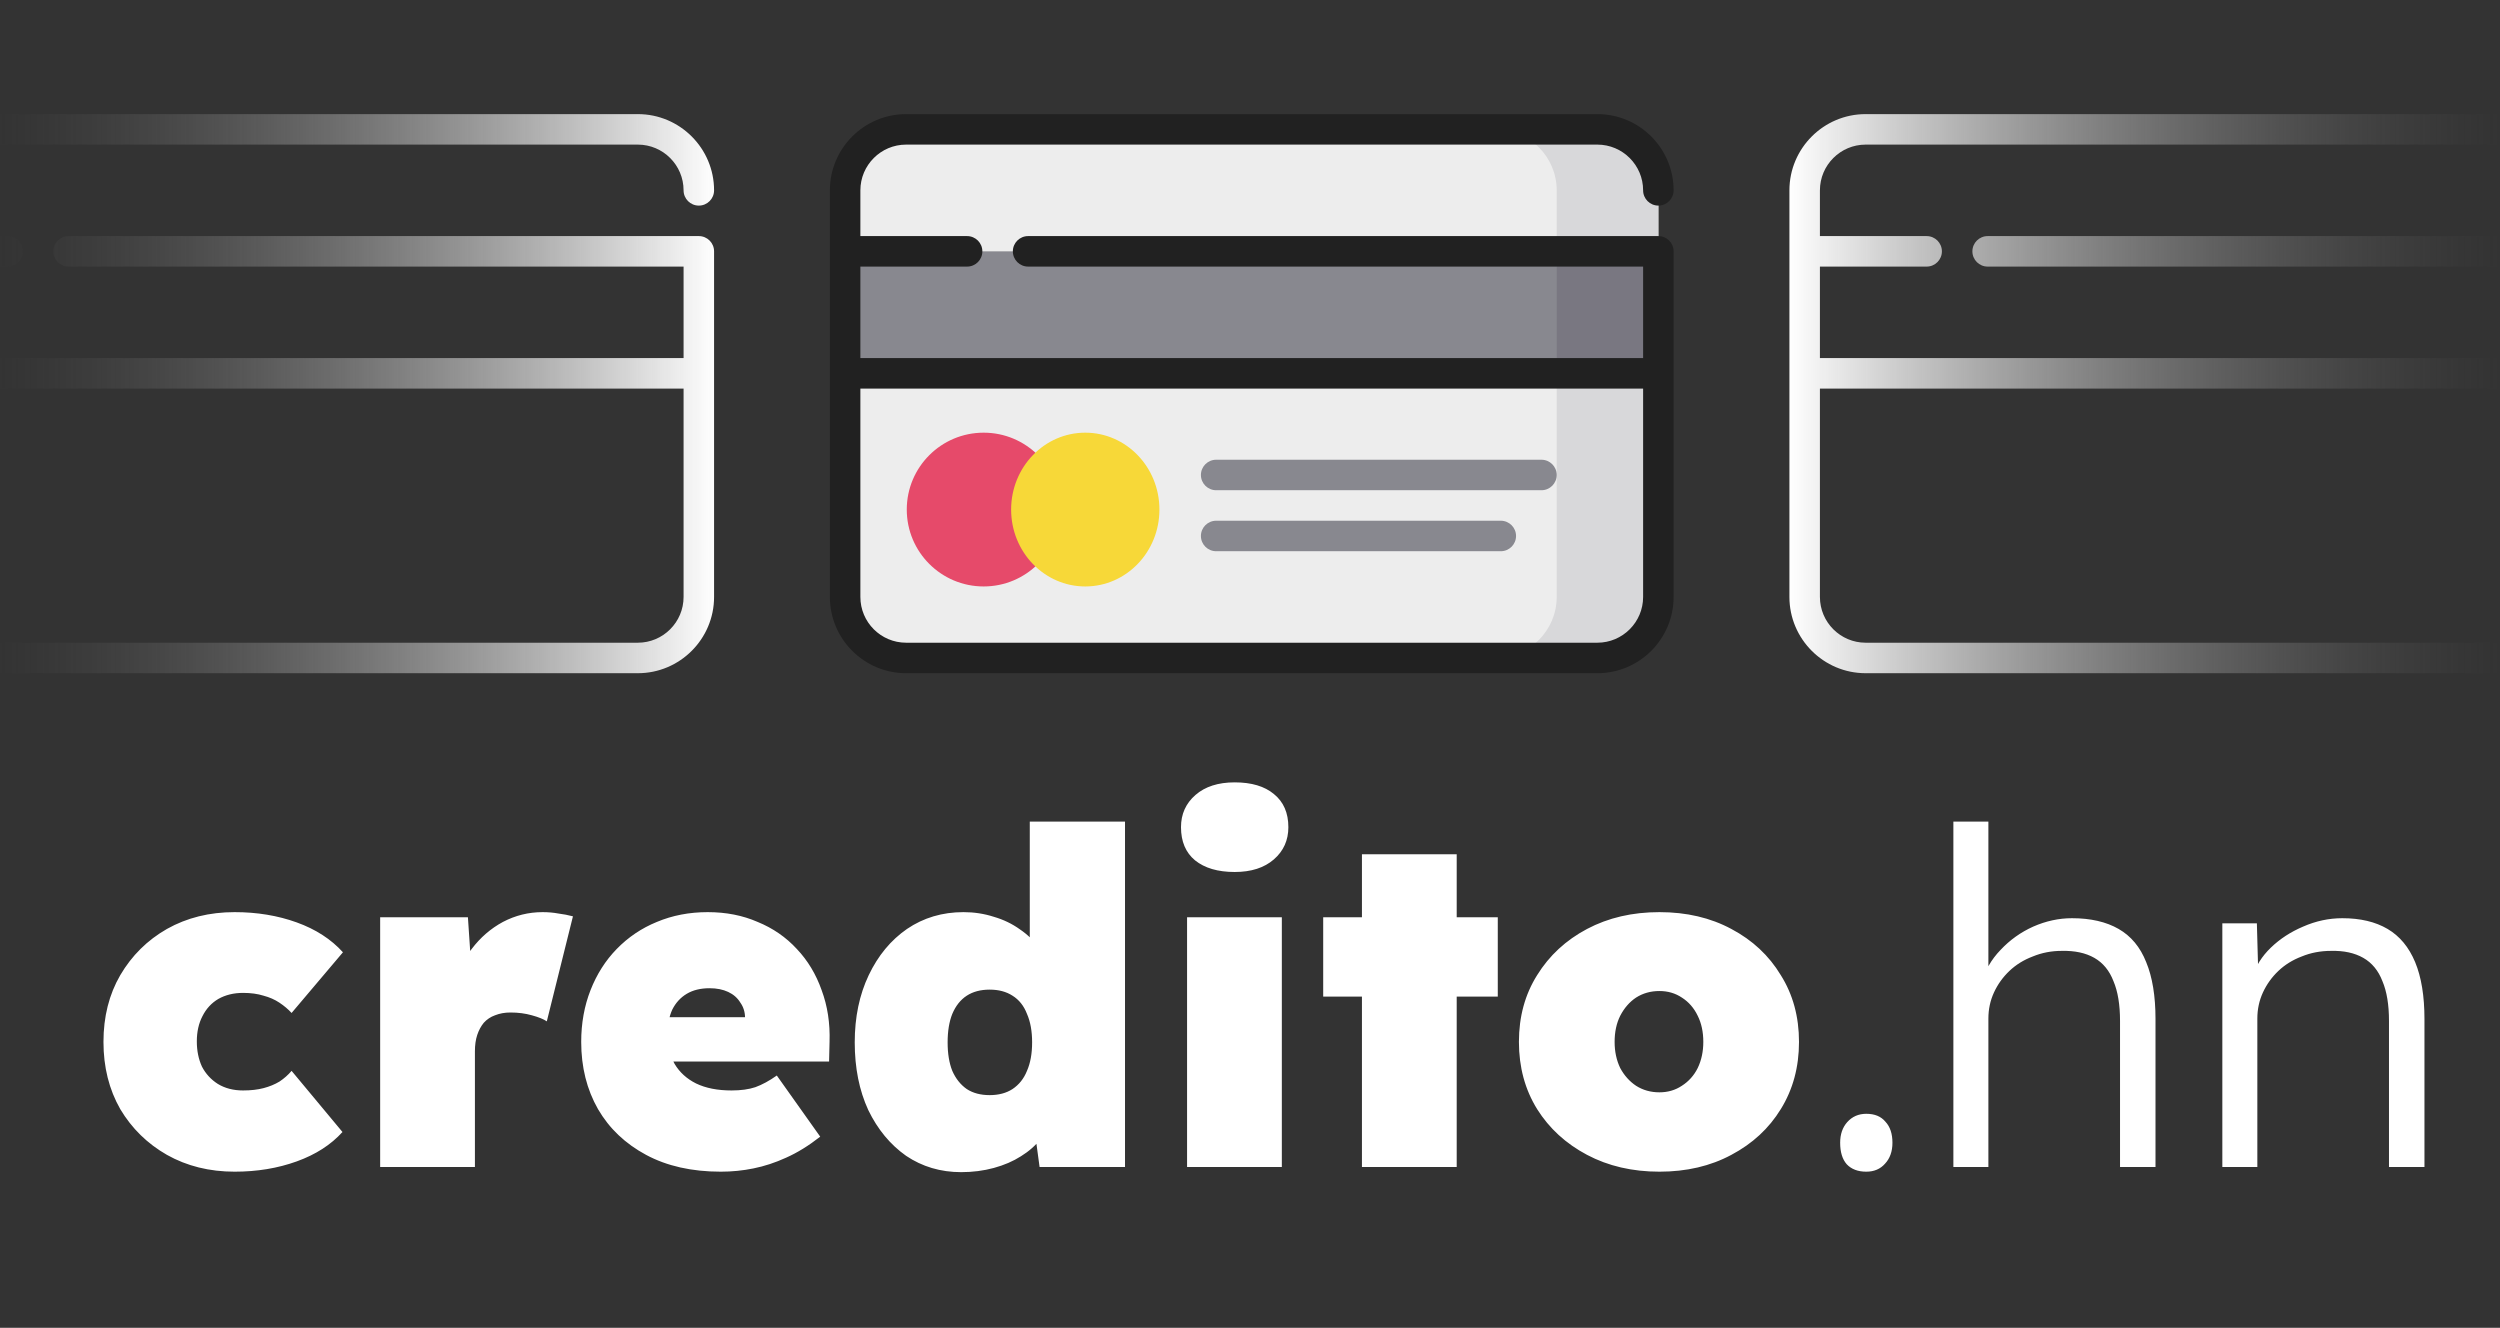 <svg width="482" height="256" viewBox="0 0 482 256" fill="none" xmlns="http://www.w3.org/2000/svg">
<rect x="0" y="0" width="482" height="256" fill="#333333" stroke="none"/>
<g clip-path="url(#clip0_1719_117)">
<path d="M45.238 225.9C40.378 225.9 36.028 224.82 32.188 222.66C28.408 220.5 25.408 217.56 23.188 213.84C21.028 210.06 19.948 205.74 19.948 200.88C19.948 196.02 21.028 191.73 23.188 188.01C25.408 184.23 28.408 181.26 32.188 179.1C36.028 176.94 40.378 175.86 45.238 175.86C49.558 175.86 53.548 176.52 57.208 177.84C60.868 179.16 63.838 181.08 66.118 183.6L56.218 195.3C55.558 194.58 54.778 193.92 53.878 193.32C52.978 192.72 51.958 192.27 50.818 191.97C49.678 191.61 48.358 191.43 46.858 191.43C45.058 191.43 43.468 191.82 42.088 192.6C40.768 193.38 39.748 194.49 39.028 195.93C38.308 197.31 37.948 198.93 37.948 200.79C37.948 202.59 38.278 204.21 38.938 205.65C39.658 207.03 40.678 208.14 41.998 208.98C43.378 209.82 44.998 210.24 46.858 210.24C48.358 210.24 49.678 210.09 50.818 209.79C51.958 209.49 52.978 209.07 53.878 208.53C54.778 207.93 55.558 207.24 56.218 206.46L66.028 218.25C63.808 220.71 60.868 222.6 57.208 223.92C53.548 225.24 49.558 225.9 45.238 225.9ZM73.294 225V176.85H90.214L91.294 192.87L87.244 190.35C88.024 187.59 89.254 185.13 90.934 182.97C92.614 180.75 94.624 179.01 96.964 177.75C99.364 176.49 101.914 175.86 104.614 175.86C105.694 175.86 106.714 175.95 107.674 176.13C108.634 176.25 109.564 176.43 110.464 176.67L105.424 196.92C104.824 196.5 103.864 196.11 102.544 195.75C101.284 195.39 99.904 195.21 98.404 195.21C97.324 195.21 96.334 195.39 95.434 195.75C94.594 196.05 93.874 196.53 93.274 197.19C92.734 197.85 92.314 198.63 92.014 199.53C91.714 200.43 91.564 201.48 91.564 202.68V225H73.294ZM138.967 225.9C133.387 225.9 128.587 224.82 124.567 222.66C120.547 220.5 117.457 217.56 115.297 213.84C113.137 210.06 112.057 205.74 112.057 200.88C112.057 197.28 112.657 193.95 113.857 190.89C115.057 187.83 116.737 185.19 118.897 182.97C121.117 180.69 123.697 178.95 126.637 177.75C129.637 176.49 132.907 175.86 136.447 175.86C139.987 175.86 143.197 176.49 146.077 177.75C149.017 178.95 151.537 180.69 153.637 182.97C155.737 185.19 157.327 187.83 158.407 190.89C159.547 193.95 160.057 197.28 159.937 200.88L159.847 204.66H122.137L120.067 196.11H145.357L143.647 197.91V196.29C143.647 195.15 143.347 194.16 142.747 193.32C142.207 192.42 141.427 191.73 140.407 191.25C139.387 190.77 138.187 190.53 136.807 190.53C135.067 190.53 133.597 190.89 132.397 191.61C131.197 192.33 130.267 193.35 129.607 194.67C129.007 195.99 128.707 197.58 128.707 199.44C128.707 201.6 129.157 203.49 130.057 205.11C131.017 206.73 132.397 207.99 134.197 208.89C136.057 209.79 138.337 210.24 141.037 210.24C142.837 210.24 144.367 210.03 145.627 209.61C146.947 209.13 148.327 208.38 149.767 207.36L158.137 219.15C155.917 220.89 153.727 222.24 151.567 223.2C149.467 224.16 147.367 224.85 145.267 225.27C143.227 225.69 141.127 225.9 138.967 225.9ZM185.312 225.99C181.352 225.99 177.812 224.94 174.692 222.84C171.632 220.68 169.202 217.74 167.402 214.02C165.662 210.24 164.792 205.89 164.792 200.97C164.792 196.11 165.692 191.79 167.492 188.01C169.292 184.23 171.752 181.26 174.872 179.1C178.052 176.94 181.682 175.86 185.762 175.86C187.802 175.86 189.752 176.16 191.612 176.76C193.472 177.3 195.152 178.11 196.652 179.19C198.152 180.21 199.412 181.44 200.432 182.88C201.512 184.26 202.232 185.76 202.592 187.38L198.542 188.64V158.4H216.902V225H200.432L198.992 214.38L202.682 215.19C202.382 216.75 201.722 218.19 200.702 219.51C199.682 220.83 198.392 221.97 196.832 222.93C195.332 223.89 193.592 224.64 191.612 225.18C189.632 225.72 187.532 225.99 185.312 225.99ZM190.802 211.14C192.542 211.14 194.012 210.75 195.212 209.97C196.472 209.13 197.402 207.96 198.002 206.46C198.662 204.96 198.992 203.13 198.992 200.97C198.992 198.81 198.662 196.98 198.002 195.48C197.402 193.92 196.472 192.75 195.212 191.97C194.012 191.19 192.542 190.8 190.802 190.8C189.062 190.8 187.592 191.19 186.392 191.97C185.192 192.75 184.262 193.92 183.602 195.48C183.002 196.98 182.702 198.81 182.702 200.97C182.702 203.13 183.002 204.96 183.602 206.46C184.262 207.96 185.192 209.13 186.392 209.97C187.592 210.75 189.062 211.14 190.802 211.14ZM228.867 225V176.85H247.137V225H228.867ZM238.047 168.12C234.807 168.12 232.257 167.37 230.397 165.87C228.597 164.37 227.697 162.24 227.697 159.48C227.697 156.96 228.627 154.89 230.487 153.27C232.347 151.65 234.867 150.84 238.047 150.84C241.287 150.84 243.807 151.59 245.607 153.09C247.467 154.59 248.397 156.72 248.397 159.48C248.397 162 247.467 164.07 245.607 165.69C243.747 167.31 241.227 168.12 238.047 168.12ZM262.582 225V164.7H280.852V225H262.582ZM255.112 192.15V176.85H288.772V192.15H255.112ZM319.938 225.9C314.718 225.9 310.068 224.82 305.988 222.66C301.908 220.5 298.698 217.56 296.358 213.84C294.018 210.06 292.848 205.74 292.848 200.88C292.848 196.02 294.018 191.73 296.358 188.01C298.698 184.23 301.908 181.26 305.988 179.1C310.068 176.94 314.718 175.86 319.938 175.86C325.158 175.86 329.778 176.94 333.798 179.1C337.878 181.26 341.058 184.23 343.338 188.01C345.678 191.73 346.848 196.02 346.848 200.88C346.848 205.74 345.678 210.06 343.338 213.84C341.058 217.56 337.878 220.5 333.798 222.66C329.778 224.82 325.158 225.9 319.938 225.9ZM319.938 210.6C321.558 210.6 322.998 210.18 324.258 209.34C325.578 208.5 326.598 207.36 327.318 205.92C328.038 204.42 328.398 202.74 328.398 200.88C328.398 198.96 328.038 197.28 327.318 195.84C326.598 194.34 325.578 193.17 324.258 192.33C322.998 191.49 321.558 191.07 319.938 191.07C318.258 191.07 316.758 191.49 315.438 192.33C314.178 193.17 313.158 194.34 312.378 195.84C311.658 197.28 311.298 198.96 311.298 200.88C311.298 202.74 311.658 204.42 312.378 205.92C313.158 207.36 314.178 208.5 315.438 209.34C316.758 210.18 318.258 210.6 319.938 210.6ZM359.823 225.9C358.203 225.9 356.943 225.42 356.043 224.46C355.203 223.5 354.783 222.12 354.783 220.32C354.783 218.7 355.233 217.38 356.133 216.36C357.093 215.28 358.323 214.74 359.823 214.74C361.443 214.74 362.673 215.25 363.513 216.27C364.413 217.23 364.863 218.58 364.863 220.32C364.863 222 364.383 223.35 363.423 224.37C362.523 225.39 361.323 225.9 359.823 225.9ZM376.611 225V158.4H383.361V188.28L382.011 189.63C382.671 187.17 383.901 185.01 385.701 183.15C387.501 181.23 389.601 179.73 392.001 178.65C394.461 177.57 396.951 177.03 399.471 177.03C403.071 177.03 406.071 177.72 408.471 179.1C410.871 180.48 412.641 182.61 413.781 185.49C414.981 188.37 415.581 192.03 415.581 196.47V225H408.741V196.83C408.741 193.71 408.321 191.16 407.481 189.18C406.701 187.14 405.471 185.64 403.791 184.68C402.111 183.72 400.011 183.27 397.491 183.33C395.511 183.33 393.651 183.69 391.911 184.41C390.171 185.07 388.671 186 387.411 187.2C386.151 188.4 385.161 189.78 384.441 191.34C383.721 192.9 383.361 194.58 383.361 196.38V225H380.031C379.611 225 379.131 225 378.591 225C378.051 225 377.391 225 376.611 225ZM428.466 225V178.02H435.126L435.396 187.83L434.316 188.28C434.916 186.24 436.086 184.38 437.826 182.7C439.566 181.02 441.636 179.67 444.036 178.65C446.496 177.57 449.016 177.03 451.596 177.03C455.076 177.03 457.986 177.72 460.326 179.1C462.666 180.48 464.436 182.61 465.636 185.49C466.836 188.37 467.436 192.03 467.436 196.47V225H460.596V196.83C460.596 193.71 460.176 191.16 459.336 189.18C458.556 187.14 457.326 185.64 455.646 184.68C453.966 183.72 451.896 183.27 449.436 183.33C447.396 183.33 445.506 183.69 443.766 184.41C442.026 185.07 440.526 186 439.266 187.2C438.006 188.4 437.016 189.78 436.296 191.34C435.576 192.9 435.216 194.58 435.216 196.38V225H431.886C431.466 225 430.986 225 430.446 225C429.906 225 429.246 225 428.466 225Z" fill="white"/>
<path d="M134.733 45.517C134.723 45.517 134.713 45.519 134.703 45.519H13.218C11.595 45.519 10.278 46.835 10.278 48.459C10.278 50.083 11.595 51.399 13.218 51.399H131.793V69.038H-19.12V51.399H1.459C3.082 51.399 4.399 50.083 4.399 48.459C4.399 46.835 3.082 45.519 1.459 45.519H-19.12V36.699C-19.12 31.836 -15.164 27.88 -10.301 27.88H122.973C127.836 27.88 131.793 31.836 131.793 36.699C131.793 38.323 133.109 39.639 134.733 39.639C136.357 39.639 137.673 38.323 137.673 36.699C137.673 28.594 131.079 22 122.973 22H-10.301C-18.406 22 -25 28.594 -25 36.699V115.096C-25 123.201 -18.406 129.795 -10.301 129.795H122.973C131.079 129.795 137.673 123.201 137.673 115.096V48.459V48.457C137.673 46.833 136.357 45.517 134.733 45.517ZM122.973 123.915H-10.301C-15.164 123.915 -19.12 119.959 -19.12 115.096V74.918H131.793V115.096C131.793 119.959 127.836 123.915 122.973 123.915Z" fill="url(#paint0_linear_1719_117)"/>
<path d="M504.733 45.517C504.723 45.517 504.713 45.519 504.703 45.519H383.218C381.595 45.519 380.278 46.835 380.278 48.459C380.278 50.083 381.595 51.399 383.218 51.399H501.793V69.038H350.88V51.399H371.459C373.082 51.399 374.399 50.083 374.399 48.459C374.399 46.835 373.082 45.519 371.459 45.519H350.88V36.699C350.88 31.836 354.836 27.88 359.699 27.88H492.973C497.836 27.88 501.793 31.836 501.793 36.699C501.793 38.323 503.109 39.639 504.733 39.639C506.357 39.639 507.673 38.323 507.673 36.699C507.673 28.594 501.079 22 492.973 22H359.699C351.594 22 345 28.594 345 36.699V115.096C345 123.201 351.594 129.795 359.699 129.795H492.973C501.079 129.795 507.673 123.201 507.673 115.096V48.459V48.457C507.673 46.833 506.357 45.517 504.733 45.517ZM492.973 123.915H359.699C354.836 123.915 350.88 119.959 350.88 115.096V74.918H501.793V115.096C501.793 119.959 497.836 123.915 492.973 123.915Z" fill="url(#paint1_linear_1719_117)"/>
<path d="M307.975 126.855H174.701C168.233 126.855 162.941 121.564 162.941 115.096V36.699C162.941 30.232 168.233 24.94 174.701 24.94H307.975C314.443 24.94 319.734 30.232 319.734 36.699V115.096C319.734 121.563 314.443 126.855 307.975 126.855Z" fill="#EDEDED"/>
<path d="M307.973 24.94H288.374C294.842 24.94 300.133 30.231 300.133 36.699V115.096C300.133 121.563 294.842 126.855 288.374 126.855H307.973C314.441 126.855 319.733 121.563 319.733 115.096V36.699C319.733 30.232 314.441 24.94 307.973 24.94Z" fill="#D8D8DA"/>
<path d="M319.734 48.459H162.941V71.978H319.734V48.459Z" fill="#88888F"/>
<path d="M319.734 48.459H300.135V71.978H319.734V48.459Z" fill="#797781"/>
<path d="M189.65 113.069C197.838 113.069 204.476 106.432 204.476 98.244C204.476 90.056 197.838 83.419 189.65 83.419C181.463 83.419 174.825 90.056 174.825 98.244C174.825 106.432 181.463 113.069 189.65 113.069Z" fill="#E64A6A"/>
<path d="M209.241 113.069C217.136 113.069 223.537 106.432 223.537 98.244C223.537 90.056 217.136 83.419 209.241 83.419C201.346 83.419 194.945 90.056 194.945 98.244C194.945 106.432 201.346 113.069 209.241 113.069Z" fill="#F7D838"/>
<path d="M297.193 94.516H234.476C232.852 94.516 231.536 93.201 231.536 91.577C231.536 89.953 232.852 88.637 234.476 88.637H297.193C298.817 88.637 300.133 89.953 300.133 91.577C300.133 93.201 298.817 94.516 297.193 94.516Z" fill="#88888F"/>
<path d="M289.354 106.276H234.476C232.852 106.276 231.536 104.96 231.536 103.336C231.536 101.712 232.852 100.396 234.476 100.396H289.354C290.977 100.396 292.293 101.712 292.293 103.336C292.293 104.96 290.977 106.276 289.354 106.276Z" fill="#88888F"/>
<path d="M319.733 45.517C319.723 45.517 319.713 45.519 319.703 45.519H198.218C196.595 45.519 195.278 46.835 195.278 48.459C195.278 50.083 196.595 51.399 198.218 51.399H316.793V69.038H165.88V51.399H186.459C188.082 51.399 189.399 50.083 189.399 48.459C189.399 46.835 188.082 45.519 186.459 45.519H165.88V36.699C165.88 31.836 169.836 27.88 174.699 27.88H307.973C312.836 27.88 316.793 31.836 316.793 36.699C316.793 38.323 318.109 39.639 319.733 39.639C321.357 39.639 322.673 38.323 322.673 36.699C322.673 28.594 316.079 22 307.973 22H174.699C166.594 22 160 28.594 160 36.699V115.096C160 123.201 166.594 129.795 174.699 129.795H307.973C316.079 129.795 322.673 123.201 322.673 115.096V48.459V48.457C322.673 46.833 321.357 45.517 319.733 45.517ZM307.973 123.915H174.699C169.836 123.915 165.88 119.959 165.88 115.096V74.918H316.793V115.096C316.793 119.959 312.836 123.915 307.973 123.915Z" fill="#212121"/>
</g>
<defs>
<linearGradient id="paint0_linear_1719_117" x1="138" y1="71.5" x2="-1" y2="71.5" gradientUnits="userSpaceOnUse">
<stop stop-color="white"/>
<stop offset="1" stop-color="#666666" stop-opacity="0"/>
</linearGradient>
<linearGradient id="paint1_linear_1719_117" x1="345" y1="72" x2="482" y2="72" gradientUnits="userSpaceOnUse">
<stop stop-color="white"/>
<stop offset="1" stop-color="#666666" stop-opacity="0"/>
</linearGradient>
<clipPath id="clip0_1719_117">
<rect width="482" height="256" fill="white"/>
</clipPath>
</defs>
</svg>
